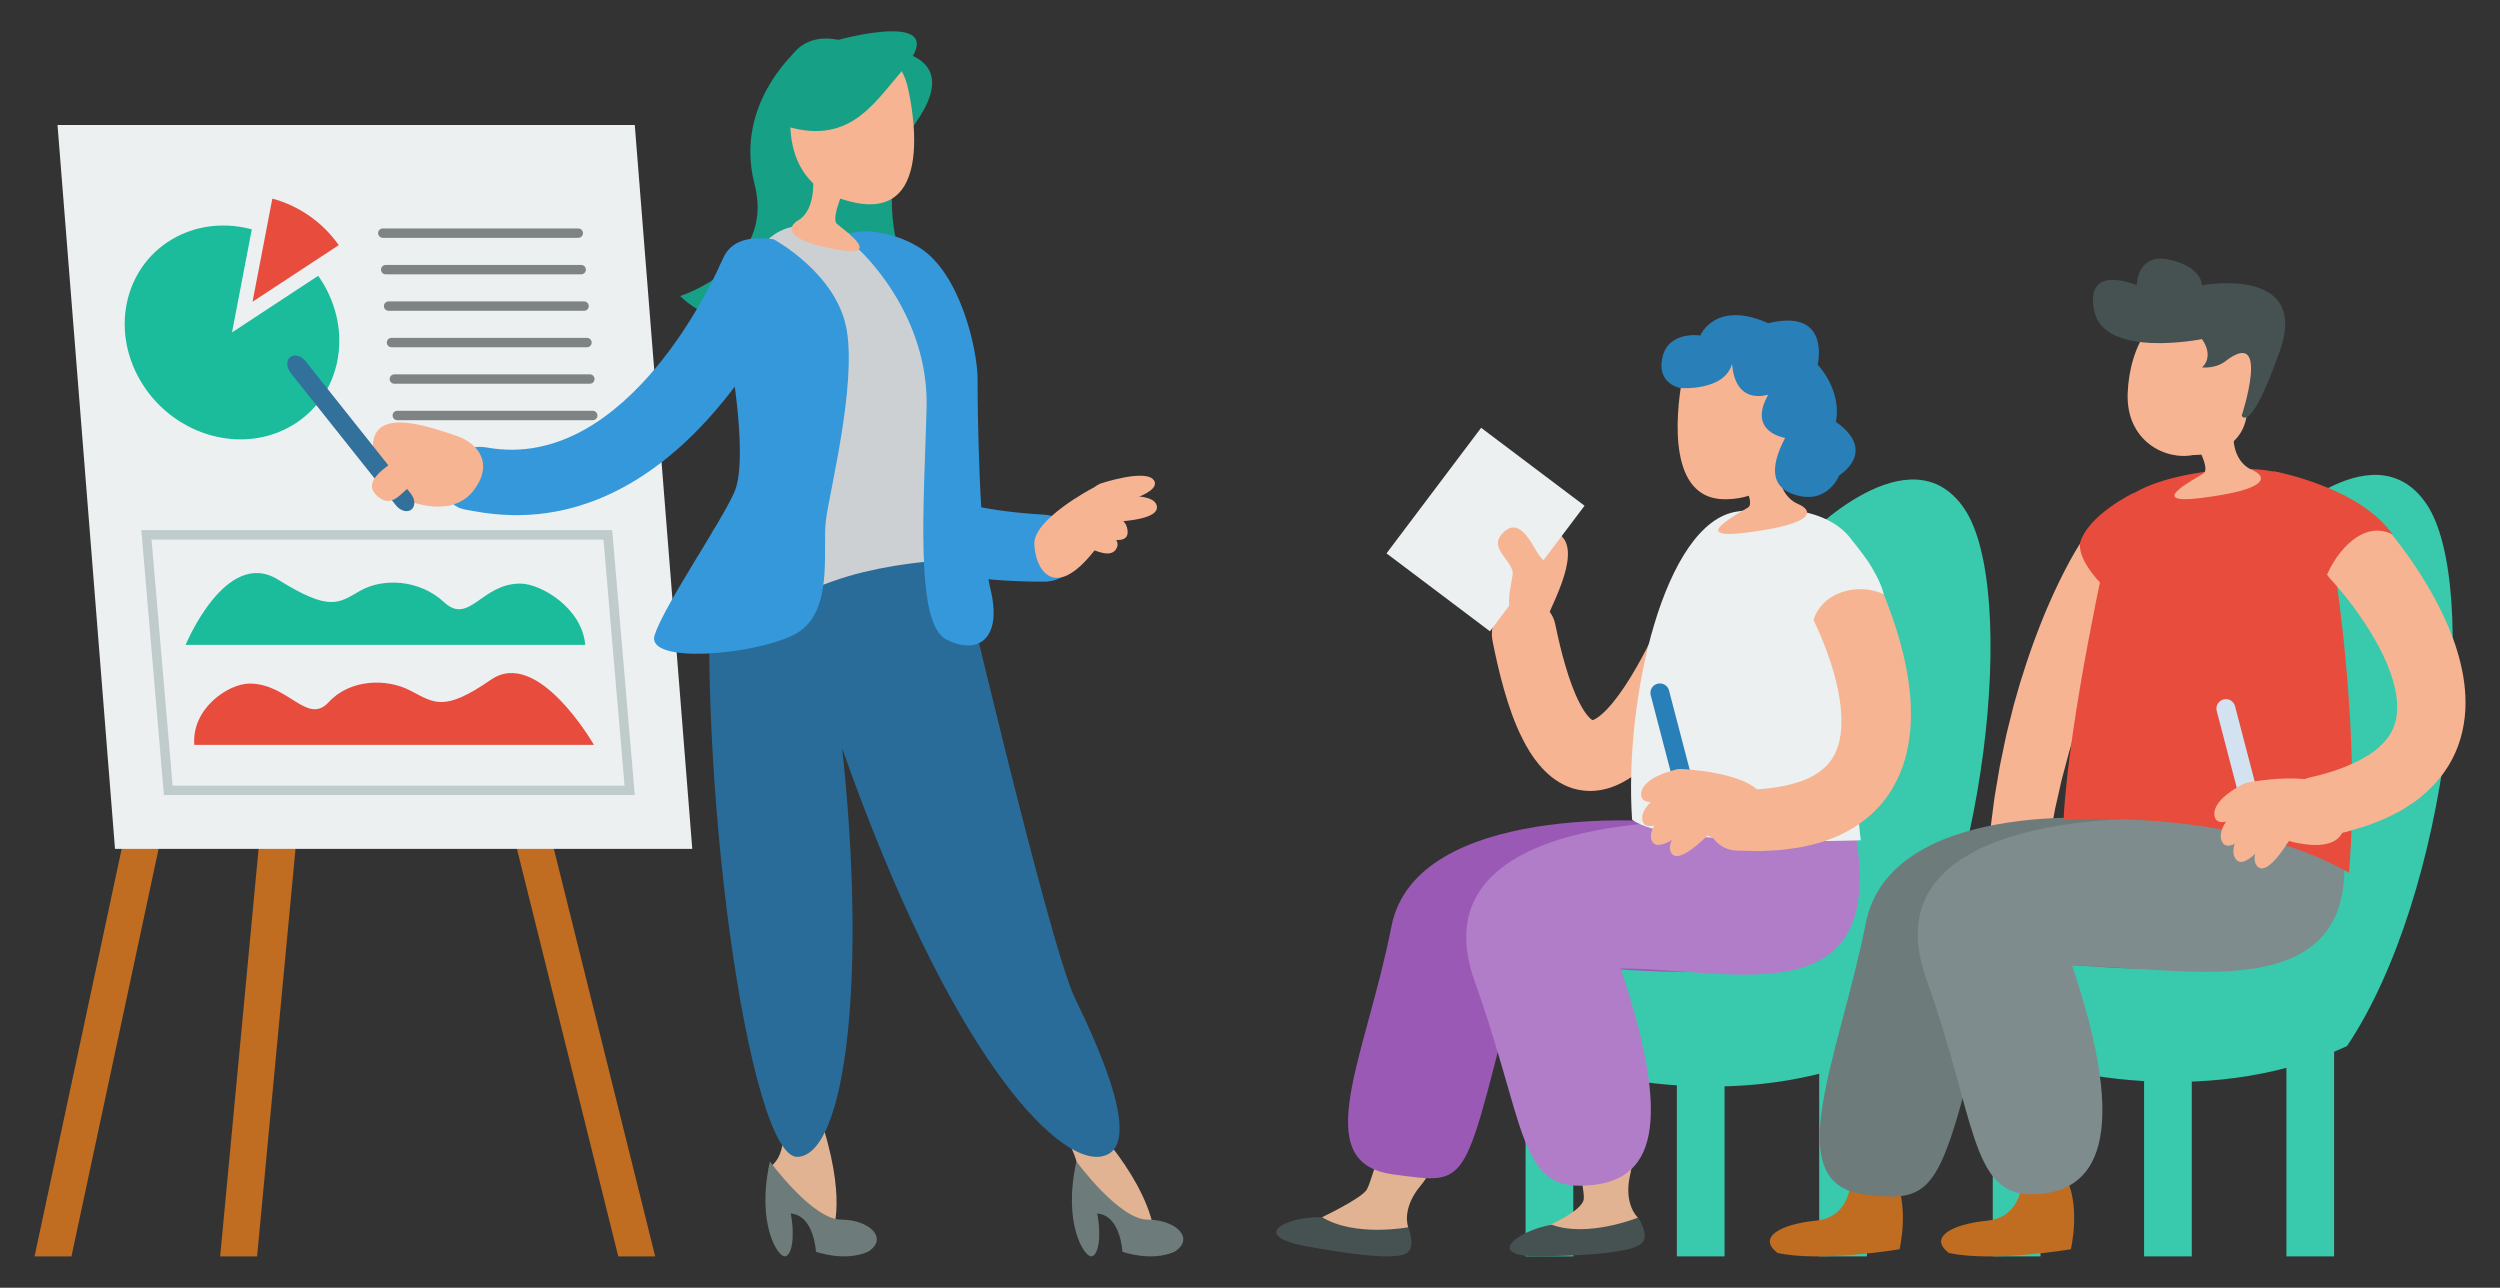<?xml version="1.0" encoding="iso-8859-1"?>
<!-- Generator: Adobe Illustrator 23.0.2, SVG Export Plug-In . SVG Version: 6.00 Build 0)  -->
<svg version="1.1" id="Capa_1" xmlns="http://www.w3.org/2000/svg" xmlns:xlink="http://www.w3.org/1999/xlink" x="0px" y="0px"
	 viewBox="0 0 862 444" style="enable-background:new 0 0 862 444;" xml:space="preserve">
<rect x="0" y="0" width="862" height="444" fill="#333333" stroke="none"/>
<style type="text/css">
	.st0{fill:#39C9AD;}
	.st1{fill:#F6B492;}
	.st2{fill:#E1B392;}
	.st3{fill:#465252;}
	.st4{fill:#9B59B6;}
	.st5{fill:#B17DC9;}
	.st6{fill:#ECF0F1;}
	.st7{fill:#2980B9;}
	.st8{fill:#C06D21;}
	.st9{fill:#C0CCCC;}
	.st10{fill:#1ABC9C;}
	.st11{fill:#E74C3C;}
	.st12{fill:#7E8484;}
	.st13{fill:#16A085;}
	.st14{fill:#3498DB;}
	.st15{fill:#296C9A;}
	.st16{fill:#CCD0D2;}
	.st17{fill:#6D7B7B;}
	.st18{fill:#31719C;}
	.st19{fill:#7F8C8D;}
	.st20{fill:#D3E2F0;}
</style>
<g>
	<g>
		<g>
			<rect x="526.02" y="352.5" class="st0" width="16.45" height="80.7"/>
			<rect x="627.26" y="352.5" class="st0" width="16.45" height="80.7"/>
			<rect x="578.18" y="352.5" class="st0" width="16.45" height="80.7"/>
		</g>
		<path class="st0" d="M622.5,185.49c0,0,36.13-37.6,54.8-10.1s7.88,134.19-27.4,186.87c-49.95,23.34-109.29,8-119.96,0
			c-11.34-33.34,1.61-72.75,78.15-61.71C586.62,246.24,622.5,185.49,622.5,185.49z"/>
		<path class="st1" d="M530.83,182.63c0,0-11.13,0.52-15.03,6.12c-3.91,5.6-9.65,18.88-1.31,26.88c8.34,8.01,16.15,3.71,19.66-4.3
			S548.41,182.23,530.83,182.63z"/>
		<path class="st1" d="M601.6,203.83c-0.57,1.54-1.05,2.79-1.59,4.16l-1.6,3.98c-1.09,2.64-2.21,5.26-3.37,7.87
			c-2.32,5.21-4.79,10.38-7.49,15.51c-2.7,5.13-5.63,10.21-9.03,15.24c-3.45,5.01-7.19,10.03-12.67,14.75
			c-2.78,2.32-6.04,4.65-10.41,6.17c-2.19,0.74-4.63,1.21-7.18,1.22c-2.53-0.04-5.15-0.48-7.4-1.42c-1.19-0.42-2.17-1-3.22-1.57
			c-0.98-0.59-1.88-1.24-2.75-1.91c-0.78-0.68-1.63-1.37-2.31-2.09c-0.66-0.71-1.39-1.44-1.97-2.16c-2.43-2.92-4.14-5.86-5.6-8.74
			c-2.93-5.79-4.78-11.43-6.41-17.04c-1.6-5.6-2.85-11.16-3.95-16.7c-1.27-6.4,2.26-11.67,8.22-13.28
			c5.93-1.61,12.03,0.97,13.35,7.3l0.02,0.08c1.04,5,2.2,9.91,3.58,14.57c1.38,4.63,2.97,9.13,4.86,12.7
			c0.92,1.8,1.92,3.38,2.82,4.4c0.89,1.07,1.63,1.51,1.7,1.46c0.05,0.06-0.04-0.06-0.08-0.01c-0.03-0.02,0.04-0.01,0.27-0.1
			c0.48-0.16,1.63-0.83,2.87-1.92c2.55-2.19,5.42-5.81,8.01-9.73c2.61-3.95,5.09-8.29,7.41-12.8c2.32-4.51,4.51-9.19,6.58-13.95
			c1.03-2.38,2.03-4.78,3-7.19l1.42-3.62l1.3-3.5l0.1-0.26c2.43-6.53,8.94-8.67,14.89-6.28C600.88,191.35,604.03,197.3,601.6,203.83
			z"/>
		<g>
			<path class="st2" d="M455.85,419.68c0,0,12.64-6,15.17-9.16c2.53-3.16,6.67-28.12,15.66-25.91c8.99,2.21,10.25,15.8,3.3,24.01
				c-6.95,8.21-4.42,14.53-4.42,14.53s-4.74,7.27-16.11,5.69C458.07,427.27,455.85,419.68,455.85,419.68z"/>
			<path class="st3" d="M485.55,423.16c0,0-18.33,3.48-29.7-3.48c-12.01-0.32-25.91,6.32-5.06,10.11s32.23,4.42,34.75,1.9
				S485.55,423.16,485.55,423.16z"/>
		</g>
		<g>
			<path class="st2" d="M534.25,422.42c0,0,10.95-4.79,11.79-8.75s-6.63-26.82,2.39-28.87c9.03-2.05,16.24,9.53,13.71,19.99
				s2.56,14.98,2.56,14.98s2.08,7.37-10.55,9.69C542.85,431.53,534.25,422.42,534.25,422.42z"/>
			<path class="st3" d="M564.82,419.82c0,0-17.28,7.02-29.8,2.46c-11.83,2.06-24.15,11.31-2.96,10.91c21.19-0.4,32.47-2.03,34.45-5
				S564.82,419.82,564.82,419.82z"/>
		</g>
		<path class="st4" d="M572.72,283.3c0,0-84.47-7.17-92.96,36.16c-8.89,45.37-29.06,81.58,0.73,85.49
			c27.39,3.6,23.5,5.31,43.66-72.35c46.38,0,127.59,19.41,110.41-49.3C593.33,284.16,572.72,283.3,572.72,283.3z"/>
		<path class="st5" d="M590.37,283.3c0,0-103.32-4.83-81.89,55.09c17.19,48.06,15.16,70.72,36.53,70.45
			c22.88-0.29,33.7-15.67,13.78-74.93c38.42,0,94.42,18.11,80.19-50.6C604.83,284.16,590.37,283.3,590.37,283.3z"/>
		<path class="st6" d="M641.6,289.73c0,0-66.44,2.51-78.86-7.13c-2.8-41.91,11.2-102.23,35.97-106.18
			c28.57-4.56,45.26,6.74,42.44,23.11C634.89,235.86,641.6,289.73,641.6,289.73z"/>
		<path class="st1" d="M622.04,207.51l0.69,1.22l0.75,1.41c0.5,0.96,1,1.94,1.48,2.93c0.97,1.98,1.87,4,2.75,6.03
			c1.72,4.07,3.22,8.2,4.42,12.31c2.42,8.18,3.53,16.56,2.28,23.13c-1.26,6.57-4.48,10.69-10.83,13.79
			c-6.44,2.89-15.03,4.1-23.88,3.96l-0.34-0.01c-5.8-0.09-10.58,4.55-10.67,10.35c-0.09,5.8,4.5,10.58,10.3,10.66l8.03,0.16
			c2.75-0.17,5.46-0.21,8.25-0.52c2.82-0.42,5.59-0.65,8.48-1.44c1.44-0.37,2.86-0.63,4.3-1.12l4.33-1.56
			c5.75-2.39,11.55-6.09,16.07-11.33c4.56-5.2,7.5-11.64,8.95-17.84c1.48-6.24,1.7-12.3,1.35-18.05
			c-0.36-5.76-1.34-11.23-2.62-16.51c-1.29-5.28-2.91-10.38-4.75-15.36c-0.94-2.48-1.91-4.94-2.98-7.38
			c-0.52-1.22-1.08-2.44-1.64-3.66l-0.88-1.84c-0.32-0.65-0.58-1.18-1.01-2c-3.37-6.38-9.76-6.72-16.14-3.35
			c-6.38,3.37-10.32,9.17-6.95,15.55c0.04,0.08,0.08,0.16,0.13,0.23L622.04,207.51z"/>
		<path class="st6" d="M636.29,183.75c0,0,10.83,11.41,13.26,21.18c-8.56-4.23-22.39-1.1-24.7,10.57
			c-11.65-1.82-18.58-20.11-7.84-27.01C627.74,181.59,636.29,183.75,636.29,183.75z"/>
		<path class="st1" d="M598.41,117.1c0,0-15.86-0.27-18.35,13.36c-2.49,13.63-4.68,41.45,14.39,41.68
			c19.07,0.23,27.6-17.02,27.76-33.86C622.38,121.44,608.28,114.83,598.41,117.1z"/>
		<path class="st1" d="M598.41,161.47c0,0,7.17,11.54,4.38,13.46s-21.32,11.3-0.76,8.73c25.15-3.15,22.77-7.83,17.97-9.87
			c-4.8-2.05-7.72-7.78-6.33-16.25c1.39-5.24,0.25-9.61-9.24-8.48S594.36,157.01,598.41,161.47z"/>
		<path class="st7" d="M579.4,133.81c0,0,15.21,1.15,17.81-8.35c1.18,14.4,11.9,10.67,12.46,10.67
			c-7.33,12.96,5.84,14.85,5.84,14.85c-5.86,11.2-3.82,16.83,2.16,19.17c12.23,4.79,16.48-6.24,16.48-6.24s13.45-8.15-1.14-18.47
			c2.14-11.04-6.29-19.71-6.29-19.71s4.75-19.58-17.04-14.29c-18.27-8.15-23.43,4.24-23.43,4.24s-10.9-1.73-13.04,7.49
			S579.4,133.81,579.4,133.81z"/>
		
			<rect x="489.79" y="155.3" transform="matrix(0.799 0.602 -0.602 0.799 212.839 -271.433)" class="st6" width="44.63" height="54.19"/>
		<path class="st1" d="M531.22,192.13c-2.31-2.45-6.38-13.99-12.31-9.04c-6.96,5.82,3.4,10.23,2.64,15.19
			c-0.76,4.96-4.13,16.49,5.05,16.58C535.79,214.96,539.59,201.02,531.22,192.13z"/>
		<path class="st7" d="M583.93,283.35c-1.74,0.46-3.53-0.59-3.98-2.33l-10.78-41.29c-0.46-1.74,0.59-3.53,2.33-3.98
			s3.53,0.59,3.98,2.33l10.78,41.29C586.72,281.11,585.68,282.89,583.93,283.35z"/>
		<g>
			<g>
				<path class="st1" d="M579.89,265.16c0,0,24.43,1,27.98,9.89s2.41,24.5-19.63,12.7C569.7,278.51,572.73,264.75,579.89,265.16z"/>
				<path class="st1" d="M578.18,265.29c0,0-11.93,2.49-12.31,8.4s12.15,1,14.83,0.09C583.37,272.87,584.52,264.72,578.18,265.29z"
					/>
				<path class="st1" d="M576.5,271.81c0,0-11.12,5-10.21,10.85c0.91,5.85,12.08-1.64,14.5-3.11
					C583.2,278.09,582.57,269.89,576.5,271.81z"/>
				<path class="st1" d="M578.3,277.47c0,0-10.47,6.25-8.9,11.95c1.57,5.71,11.81-3.02,14.04-4.75
					C585.67,282.94,584.1,274.87,578.3,277.47z"/>
				<path class="st1" d="M583.52,281.92c0,0-9.63,7.09-7.42,11.88s11.32-4.45,13.33-6.31C591.43,285.62,588.95,278.75,583.52,281.92
					z"/>
			</g>
		</g>
	</g>
	<g>
		<g>
			<polygon class="st8" points="96.56,96.83 83.83,96.83 11.91,433.21 24.64,433.21 			"/>
			<polygon class="st8" points="166.1,243.84 178.83,243.84 225.91,433.21 213.18,433.21 			"/>
			<polygon class="st8" points="93.77,243.84 106.5,243.84 88.64,433.21 75.91,433.21 			"/>
		</g>
		<g>
			<polygon class="st6" points="238.69,292.68 39.65,292.68 19.83,43.11 218.87,43.11 			"/>
			<path class="st9" d="M218.87,274.15H56.52l-7.79-91.35h162.35L218.87,274.15z M59.52,270.9h155.83l-7.28-84.85H52.25L59.52,270.9
				z"/>
			<path class="st10" d="M201.78,222.35H64c0,0,13.91-33.71,31.92-22.47s20.86,8.03,28.4,3.75c7.54-4.28,20.14-4.01,28.8,4.01
				c8.66,8.03,12.87-6.42,26.24-6.42C186.61,201.22,200.78,209.78,201.78,222.35z"/>
			<path class="st11" d="M67,256.83h137.78c0,0-19.26-33.71-35.49-22.47c-16.23,11.24-19.59,8.03-27.81,3.75
				c-8.22-4.28-20.77-4.01-28.16,4.01c-7.39,8.03-13.89-6.42-27.26-6.42C78.81,235.69,66,244.25,67,256.83z"/>
			<g>
				<g>
					<path class="st10" d="M80,114.62l6.82-35.55c-8.63-2.3-17.86-1.65-25.97,2.58c-17.48,9.13-23.08,31.29-12.51,49.49
						c10.57,18.21,33.32,25.57,50.8,16.44c17.48-9.13,23.08-31.29,12.51-49.49c-0.6-1.04-1.26-2.03-1.94-3L80,114.62z"/>
					<path class="st11" d="M116.8,84.52c-5.71-8.12-13.98-13.65-22.9-16.03l-6.82,35.55L116.8,84.52z"/>
				</g>
				<path class="st12" d="M199.39,82.01h-67.4c-0.9,0-1.62-0.73-1.62-1.62c0-0.9,0.73-1.62,1.62-1.62h67.4
					c0.9,0,1.62,0.73,1.62,1.62C201.02,81.29,200.29,82.01,199.39,82.01z"/>
				<path class="st12" d="M200.39,94.59h-67.4c-0.9,0-1.62-0.73-1.62-1.62c0-0.9,0.73-1.62,1.62-1.62h67.4
					c0.9,0,1.62,0.73,1.62,1.62C202.01,93.86,201.29,94.59,200.39,94.59z"/>
				<path class="st12" d="M201.39,107.16h-67.4c-0.9,0-1.62-0.73-1.62-1.62s0.73-1.62,1.62-1.62h67.4c0.9,0,1.62,0.73,1.62,1.62
					S202.29,107.16,201.39,107.16z"/>
				<path class="st12" d="M202.39,119.73h-67.4c-0.9,0-1.62-0.73-1.62-1.62c0-0.9,0.73-1.62,1.62-1.62h67.4
					c0.9,0,1.62,0.73,1.62,1.62C204.01,119.01,203.28,119.73,202.39,119.73z"/>
				<path class="st12" d="M203.38,132.31h-67.4c-0.9,0-1.62-0.73-1.62-1.62s0.73-1.62,1.62-1.62h67.4c0.9,0,1.62,0.73,1.62,1.62
					S204.28,132.31,203.38,132.31z"/>
				<path class="st12" d="M204.38,144.88h-67.4c-0.9,0-1.62-0.73-1.62-1.62c0-0.9,0.73-1.62,1.62-1.62h67.4
					c0.9,0,1.62,0.73,1.62,1.62C206.01,144.15,205.28,144.88,204.38,144.88z"/>
			</g>
		</g>
	</g>
	<g>
		<path class="st13" d="M309.74,50.33c0,0-9.8,35.8,11.66,53.66c-38.95,12.24-51.59-2.01-51.59-2.01S275.22,20.35,309.74,50.33z"/>
		<path class="st13" d="M276.46,15.76c0,0-23.76,19.02-16.29,47.72c7.35,28.21-25.66,38.59-25.66,38.59s16.47,17.18,37.42,4.9
			s13.67-68.16,13.67-68.16L276.46,15.76z"/>
		<path class="st13" d="M297.98,16.73c0,0,40.13-2.57,15.32,28.9C289.67,61.88,297.98,16.73,297.98,16.73z"/>
		<path class="st2" d="M287.32,423.53c0,0,5.4-13.13-7.37-46.02c-7.18-14.13-9.98-3.19-10.37,2.63c-0.4,5.82,3.23,17.35-4.57,22.64
			C271.57,416.84,283.51,420.63,287.32,423.53z"/>
		<path class="st2" d="M372.05,382.83c0,0,21.55,20.05,25.74,40.7c-13.77-4.49-25.74-16.76-25.74-16.76s1.2-10.47-11.97-23.94
			C358.59,370.86,372.05,382.83,372.05,382.83z"/>
		<path class="st14" d="M324.87,121.89c-0.13,0.12-0.54,0.63-0.84,1l-0.99,1.25c-0.66,0.87-1.32,1.75-1.95,2.65
			c-1.27,1.81-2.5,3.66-3.61,5.53c-2.24,3.75-4.15,7.59-5.51,11.34c-1.35,3.74-2.09,7.38-2.1,10.48c0,3.13,0.62,5.56,1.91,7.75
			c1.28,2.18,3.56,4.33,6.79,6.28c3.13,2.02,7.4,3.51,11.73,4.87c8.96,2.53,19.11,3.78,29.37,4.4l0.22,0.01
			c6.81,0.41,12.18,5.91,11.99,12.29c-0.18,6.14-5.47,10.85-11.94,10.83c-11.55-0.05-23.35-0.69-35.71-3.4
			c-6.2-1.55-12.53-3.3-18.92-6.7c-6.31-3.26-12.77-8.03-17.48-14.64c-4.76-6.56-7.16-14.44-7.6-21.53
			c-0.48-7.15,0.61-13.68,2.29-19.65c1.71-5.97,4.04-11.46,6.7-16.68c1.33-2.62,2.77-5.14,4.29-7.64c0.76-1.25,1.56-2.48,2.38-3.71
			l1.28-1.86c0.47-0.66,0.83-1.18,1.51-2.06l0.71-0.92c5.22-6.75,15.44-8.05,22.84-2.9c7.39,5.15,9.15,14.79,3.93,21.55
			C325.77,120.93,325.3,121.46,324.87,121.89z"/>
		<path class="st15" d="M329,185.82c0,0,32.68,139.83,41.59,158.23s24.26,52.44,8.91,54.74s-51.99-35.42-89.12-140.75
			c8.42,77.74,1.49,140.03-15.35,140.85c-16.83,0.82-35.65-133.49-29.21-216.29C299.79,180.76,329,185.82,329,185.82z"/>
		<path class="st16" d="M292.45,80.41c0,0,37.42,14.57,37.87,33.09c0.45,18.51,0.03,60.95,4.09,71.98
			c4.06,11.03-6.68,4.66-36.56,11.75c-29.88,7.09-55.94,30-48.91,5.19s14.66-74.34,11.05-83.8S252.32,66.63,292.45,80.41z"/>
		<path class="st14" d="M295.6,85.51c0,0,24.8,21.85,23.89,55.23s-4.06,74.17,6.76,79.73c10.82,5.56,19.39,0,15.33-17.06
			c-4.06-17.06-4.51-62.68-4.51-72.69s-5.86-36.28-19.84-45.21C303.27,76.57,283.88,79.23,295.6,85.51z"/>
		<path class="st14" d="M266.75,82.51c0,0,22.08,11.87,25.24,31.52c3.16,19.66-5.86,54.89-7.21,65.27
			c-1.35,10.38,3.16,32.64-11.27,39.68c-14.43,7.05-50.94,10.01-47.79,0s22.99-38.94,27.5-49.32c4.51-10.38-0.1-40.79-2.98-55.26
			S242.86,79.17,266.75,82.51z"/>
		<path class="st17" d="M371.15,400.48c0,0,14.66,20.05,24.54,20.05s16.46,6.58,9.28,11.07c-8.08,3.59-17.96,0-17.96,0
			s-0.6-12.57-8.68-13.17c1.5,7.78,0.45,14.56-2.02,14.76C373.85,433.4,366.38,421.9,371.15,400.48z"/>
		<path class="st17" d="M265.47,400.48c0,0,14.66,20.05,24.54,20.05s16.46,6.58,9.28,11.07c-8.08,3.59-17.96,0-17.96,0
			s-0.6-12.57-8.68-13.17c1.5,7.78,0.45,14.56-2.02,14.76C268.17,433.4,260.7,421.9,265.47,400.48z"/>
		<path class="st1" d="M291.85,63.22c0,0-5.49,11.9-3.36,13.88c2.13,1.98,16.33,11.65,0.58,9c-19.26-3.24-17.44-8.07-13.77-10.18
			c3.68-2.11,5.91-8.02,4.85-16.75c-1.07-5.4-0.19-9.91,7.08-8.74C294.51,51.6,294.96,58.62,291.85,63.22z"/>
		<g>
			<g>
				<path class="st1" d="M376.39,168.5c0,0-19.94,10.51-19.75,18.98c0.18,8.47,6.61,20.41,20.77,2.28
					C389.55,175.04,382.19,165.33,376.39,168.5z"/>
				<path class="st1" d="M379.33,166.76c0,0,16.6-5.56,18.73-0.82s-15.82,8.63-18.99,9.46S372.3,170.06,379.33,166.76z"/>
				<path class="st1" d="M383.36,171.52c0,0,14.53-2.21,15.51,2.95c0.98,5.16-14.48,5.42-17.76,5.6
					C377.83,180.26,375.72,173.37,383.36,171.52z"/>
				<path class="st1" d="M382.05,177.63c0,0,6.02-0.03,6.72,5.12c0.7,5.16-6.01,3.13-8.47,2.64
					C377.84,184.91,376.31,177.88,382.05,177.63z"/>
				<path class="st1" d="M378.32,182.28c0,0,8.82,2.42,6.69,6.73c-1.83,3.71-7.32,0.72-9.64,0.04
					C373.05,188.37,372.69,181.93,378.32,182.28z"/>
			</g>
		</g>
		<path class="st1" d="M312.82,29.32c0.19,0.76,13.8,54.42-26.04,38.01c0,0-20-6.48-12.67-38.01
			C279.49,6.15,308.13,11.09,312.82,29.32z"/>
		<path class="st13" d="M289.08,13.74c0,0,41.26-11.46,21.83,10.82c-10.4,12.04-19.18,27.25-43.99,17.54
			C268,22.75,274.03,10.76,289.08,13.74z"/>
		<path class="st14" d="M155.31,172.55c-1.65-2.65-2.41-5.7-1.77-9.01c1.17-6.02,7.17-10.54,14.27-9.25
			c49.46,8.98,80.18-62.36,80.49-63.07c2.91-6.6,10.55-7.86,17.15-4.94c6.6,2.91,9.66,8.89,6.75,15.49
			c-1.62,3.67-38.79,87.18-108.27,74.56C160.15,175.64,157.19,175.58,155.31,172.55z"/>
		<path class="st1" d="M128.72,156.37c0,0,1.66,11.02,7.63,14.32c5.97,3.31,19.77,7.65,26.87-1.47c7.1-9.12,2.02-16.45-6.3-19.12
			C148.6,147.44,126.52,138.93,128.72,156.37z"/>
		<path class="st18" d="M141.86,175.7c-1.41,1.12-3.8,0.47-5.33-1.46l-36.26-45.6c-1.53-1.93-1.63-4.4-0.22-5.52s3.8-0.47,5.33,1.46
			l36.26,45.6C143.18,172.11,143.28,174.58,141.86,175.7z"/>
		<path class="st1" d="M137.5,157.55c-2.2,2.55-13.26,7.79-7.72,13.18c6.5,6.32,9.83-4.44,14.84-4.19
			c5.01,0.24,16.83,2.41,15.98-6.74C159.74,150.65,145.48,148.3,137.5,157.55z"/>
	</g>
	<g>
		<g>
			<g>
				<rect x="687.11" y="352.5" class="st0" width="16.45" height="80.7"/>
				<rect x="788.35" y="352.5" class="st0" width="16.45" height="80.7"/>
				<rect x="739.28" y="352.5" class="st0" width="16.45" height="80.7"/>
			</g>
		</g>
		<path class="st0" d="M781.86,183.9c0,0,36.13-37.6,54.8-10.1s7.88,134.19-27.4,186.87c-49.95,23.34-109.29,8-119.96,0
			c-11.34-33.34,1.61-72.75,78.15-61.71C745.98,244.65,781.86,183.9,781.86,183.9z"/>
		<path class="st1" d="M717.26,187.35c-0.56,0.84-0.83,1.32-1.22,1.94c-0.37,0.6-0.67,1.15-1.01,1.73
			c-0.68,1.15-1.27,2.27-1.88,3.39c-1.21,2.25-2.35,4.49-3.43,6.75c-1.08,2.26-2.15,4.52-3.12,6.8c-1.02,2.27-1.96,4.55-2.86,6.85
			c-3.65,9.17-6.71,18.5-9.3,27.92l-1.79,7.1l-0.87,3.55l-0.75,3.58l-1.48,7.15l-1.22,7.19l-0.61,3.59
			c-0.18,1.2-0.32,2.41-0.48,3.61l-0.92,7.21c-0.55,4.81-0.87,9.65-1.31,14.46c-0.5,5.47,3.53,10.31,9,10.81
			c5.27,0.48,9.96-3.24,10.74-8.41l0.09-0.58c0.67-4.47,1.21-8.96,1.97-13.41l1.23-6.65c0.21-1.11,0.4-2.22,0.62-3.32l0.75-3.29
			l1.49-6.58l1.74-6.51l0.87-3.25l0.98-3.21l2-6.41c2.85-8.48,6.1-16.79,9.82-24.81c0.92-2.01,1.87-4,2.88-5.95
			c0.97-1.98,2.01-3.89,3.06-5.8c1.04-1.91,2.14-3.78,3.24-5.58c0.56-0.9,1.11-1.82,1.67-2.65c0.28-0.42,0.57-0.88,0.83-1.26
			c0.25-0.35,0.59-0.87,0.7-0.99c4.68-5.52,2.2-12.61-3.32-17.3c-5.52-4.68-11.97-5.18-16.66,0.34c-0.32,0.38-0.61,0.76-0.88,1.16
			L717.26,187.35z"/>
		<path class="st8" d="M697.81,406.94c-1.01,0-0.25,12.7-12.66,13.95c-12.41,1.25-20.26,5.81-13.17,11.13
			c14.94,3.29,42.05-1.27,42.05-1.27s3.29-13.93-1.27-23.81C704.14,399.08,697.81,406.94,697.81,406.94z"/>
		<path class="st8" d="M638.75,406.94c-1.01,0-0.25,12.7-12.66,13.95c-12.41,1.25-20.26,5.81-13.17,11.13
			c14.94,3.29,42.05-1.27,42.05-1.27s3.29-13.93-1.27-23.81C645.09,399.08,638.75,406.94,638.75,406.94z"/>
		<path class="st17" d="M728.39,282.34c0,0-76.64-7.17-85.12,36.16c-8.89,45.37-30.37,89.41-0.57,93.32
			c27.39,3.6,26.12-2.53,46.27-80.19c46.38,0,118.45,19.41,101.27-49.3C749.01,283.2,728.39,282.34,728.39,282.34z"/>
		<path class="st19" d="M746.05,282.34c0,0-103.32-4.83-81.89,55.09c17.19,48.06,15.16,74.64,36.53,74.36
			c22.88-0.29,33.7-19.59,13.78-78.85c38.42,0,106.17,18.11,91.94-50.6C772.26,283.2,746.05,282.34,746.05,282.34z"/>
		<path class="st11" d="M711.51,282.71c0,0,58.84-4.45,98.41,18.23c4.89-57.79-8-123.58-8-123.58s-1.33-20.45-41.79-14.67
			c-40.45,5.78-33.06,24-33.06,24S713.29,247.59,711.51,282.71z"/>
		<path class="st11" d="M735.9,169.84c0,0-15.8,7.51-18.69,17.29c-0.89,6.67,8.45,15.34,8.45,15.34S731.03,175.66,735.9,169.84z"/>
		<path class="st1" d="M803.64,199.77l0.95,1.03l1.06,1.2c0.71,0.82,1.42,1.66,2.11,2.51c1.4,1.7,2.75,3.46,4.07,5.23
			c2.61,3.56,5.03,7.23,7.14,10.96c4.24,7.4,7.26,15.3,7.56,21.98c0.29,6.68-1.89,11.44-7.35,15.91c-5.6,4.3-13.68,7.45-22.32,9.37
			l-0.33,0.07c-5.67,1.25-9.24,6.87-7.99,12.53c1.25,5.67,6.82,9.25,12.49,8l7.85-1.7c2.64-0.8,5.27-1.47,7.91-2.41
			c2.64-1.06,5.29-1.92,7.92-3.36c1.31-0.69,2.63-1.27,3.93-2.08l3.86-2.52c5.04-3.66,9.83-8.59,13.02-14.74
			c3.23-6.11,4.61-13.05,4.59-19.42c0-6.41-1.19-12.36-2.86-17.87c-1.68-5.52-3.89-10.61-6.36-15.46
			c-2.47-4.84-5.22-9.43-8.17-13.85c-1.49-2.2-3-4.37-4.6-6.49c-0.79-1.07-1.61-2.12-2.44-3.18l-1.28-1.59
			c-0.46-0.56-0.84-1.02-1.45-1.72c-4.75-5.43-11.05-4.28-16.48,0.47c-5.43,4.75-7.93,11.3-3.18,16.73c0.06,0.07,0.12,0.13,0.18,0.2
			L803.64,199.77z"/>
		<path class="st11" d="M784.01,162.49c0,0,29.5,5.34,40.93,21.77c-11.46-5.7-21.19,8.85-23.34,16
			C791.94,191.84,783.57,169.65,784.01,162.49z"/>
		<path class="st20" d="M779.09,288.76c-1.74,0.46-3.53-0.59-3.98-2.33l-10.78-41.29c-0.46-1.74,0.59-3.53,2.33-3.98
			s3.53,0.59,3.98,2.33l10.78,41.29C781.88,286.52,780.84,288.31,779.09,288.76z"/>
		<g>
			<path class="st1" d="M775.24,269.78c0,0,24-4.67,29.51,3.17c5.5,7.83,8,23.28-16.17,16.89
				C768.41,285.12,768.19,271.04,775.24,269.78z"/>
			<path class="st1" d="M773.61,270.3c0,0-11.04,5.18-10.04,11.01s12.06-1.83,14.45-3.33C780.41,276.47,779.64,268.28,773.61,270.3z
				"/>
			<path class="st1" d="M773.48,277.03c0,0-9.66,7.43-7.43,12.92c2.23,5.48,11.38-4.39,13.39-6.37
				C781.45,281.6,778.94,273.76,773.48,277.03z"/>
			<path class="st1" d="M776.53,282.12c0,0-8.74,8.49-5.9,13.68c2.85,5.19,10.8-5.66,12.57-7.86S781.58,278.25,776.53,282.12z"/>
			<path class="st1" d="M782.64,285.24c0,0-7.73,9.12-4.48,13.27c3.25,4.15,9.99-6.94,11.51-9.22
				C791.19,287.02,787.2,280.9,782.64,285.24z"/>
		</g>
		<path class="st1" d="M755.54,150.08c0,0,6.98,11.24,4.27,13.11c-2.71,1.87-20.77,11.01-0.74,8.5c24.5-3.07,22.18-7.62,17.51-9.62
			c-4.67-1.99-7.52-7.58-6.17-15.83c1.36-5.11,0.25-9.36-9-8.26C752.16,139.1,751.59,145.74,755.54,150.08z"/>
		<path class="st1" d="M756.27,156.88c0,0,15.44,0.66,18.2-12.55c2.76-13.21,5.59-40.25-12.97-40.94
			c-18.56-0.7-27.3,15.88-27.88,32.28C733.04,152.05,746.61,158.84,756.27,156.88z"/>
		<path class="st3" d="M759.24,116.92c0,0-33.74,6.85-37.16-9.78c-3.42-16.62,14.67-8.8,14.67-8.8s0-11.25,11.25-8.8
			c11.25,2.44,11.25,8.8,11.25,8.8s37.16-6.85,26.89,22.49s-13.2,22.49-13.2,22.49s10.27-31.29-5.87-18.58
			c-3.42,2.44-7.82,1.96-7.82,1.96S763.64,123.27,759.24,116.92z"/>
	</g>
</g>
</svg>

